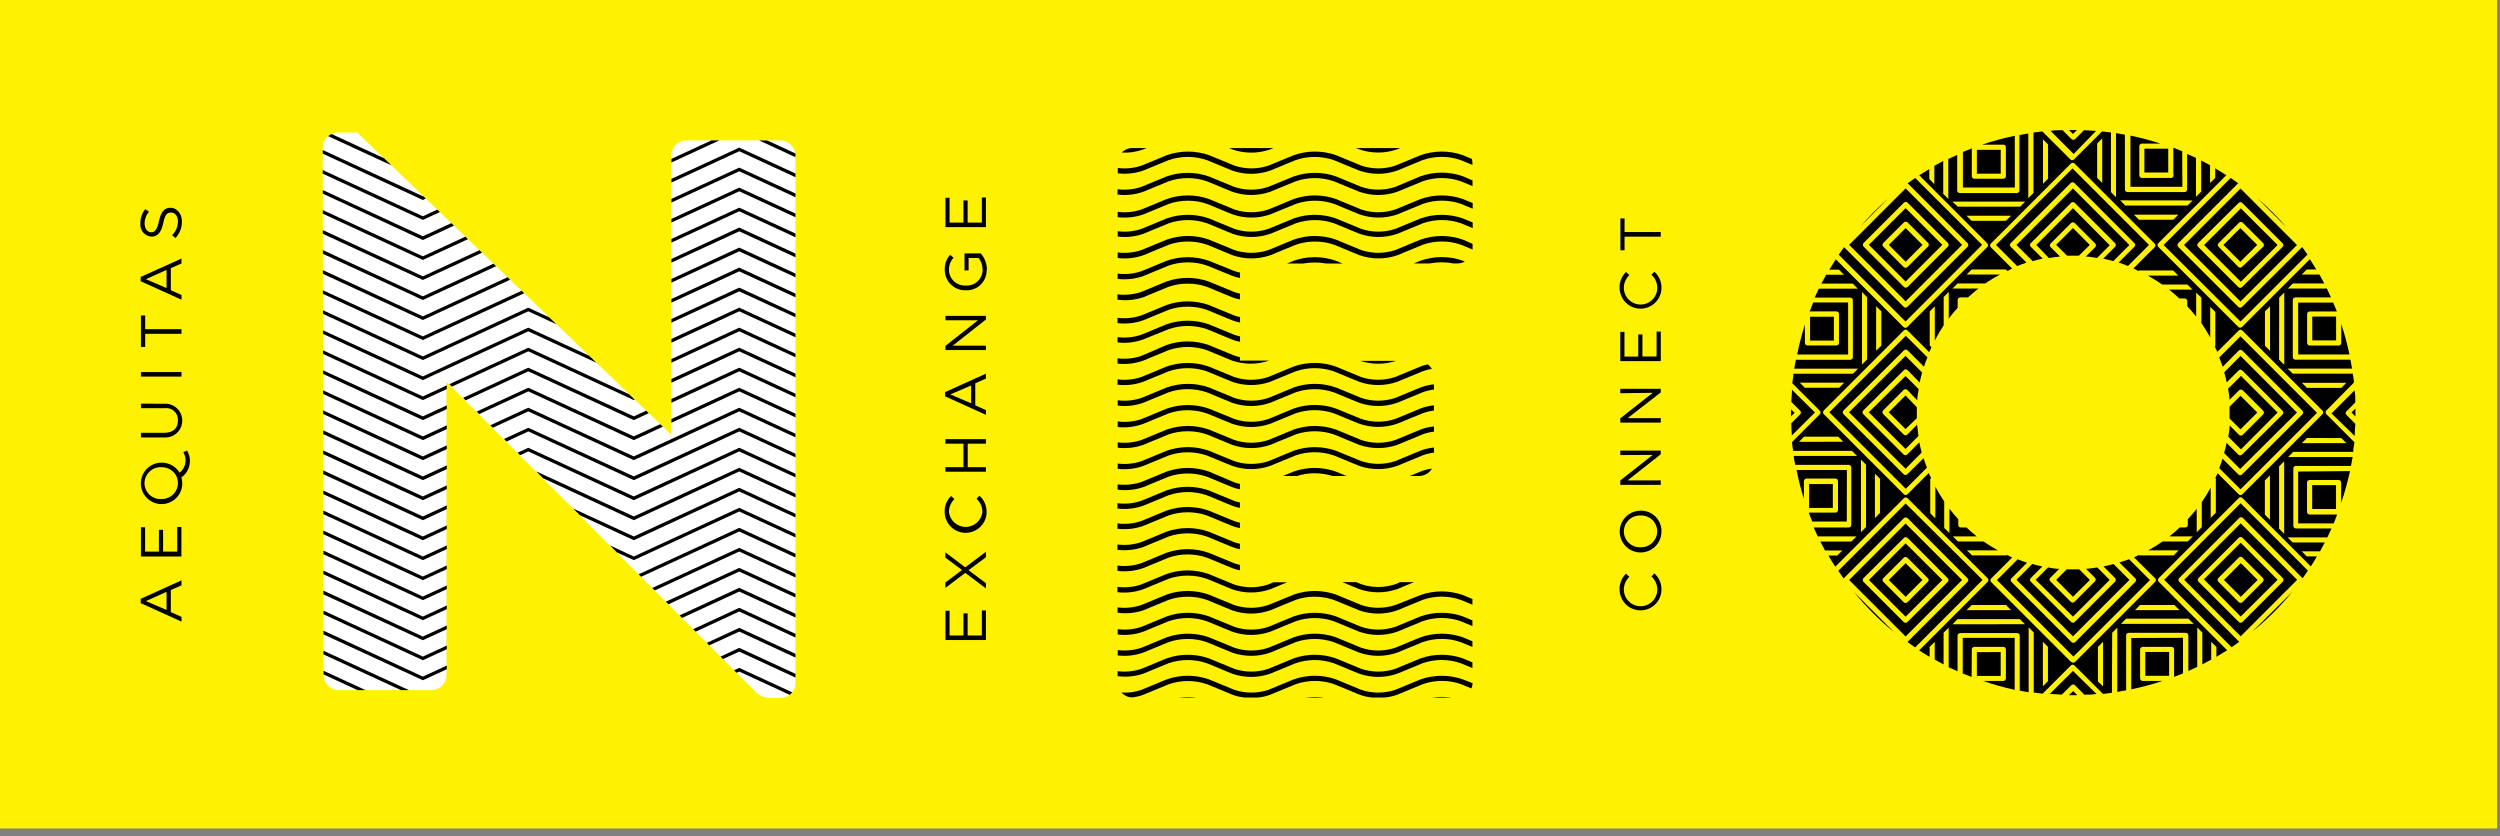 <?xml version="1.0" encoding="UTF-8"?>
<svg width="281px" height="94px" viewBox="0 0 281 94" version="1.1" xmlns="http://www.w3.org/2000/svg" xmlns:xlink="http://www.w3.org/1999/xlink">
    <rect x="0" y="0" width="281" height="94" fill="#808080" stroke="none"/>
    <!-- Generator: Sketch 42 (36781) - http://www.bohemiancoding.com/sketch -->
    <title>NEO Horz</title>
    <desc>Created with Sketch.</desc>
    <defs></defs>
    <g id="Symbols" stroke="none" stroke-width="1" fill="none" fill-rule="evenodd">
        <g id="Typography" transform="translate(-289, -60)">
            <g id="NEO-Horz" transform="translate(289, 60)">
                <g id="Asset-2">
                    <g id="Layer_2">
                        <g id="Layer_3">
                            <rect id="Rectangle-path" fill="#FFF200" x="0" y="0" width="280.68" height="93.12"></rect>
                            <path d="M128.51,45.27 L131.34,44.1 C132.736,43.619 134.254,43.619 135.65,44.1 L138.48,45.27 C139.872,45.759 141.388,45.759 142.78,45.27 L145.62,44.1 C147.013,43.621 148.527,43.621 149.92,44.1 L152.76,45.27 C154.152,45.757 155.668,45.757 157.06,45.27 L159.89,44.1 C160.304,43.94 160.738,43.836 161.18,43.79 L161.18,43.2 C160.663,43.247 160.155,43.365 159.67,43.55 L156.84,44.72 C155.592,45.143 154.238,45.143 152.99,44.72 L150.16,43.55 C148.623,43.01 146.947,43.01 145.41,43.55 L142.58,44.72 C141.332,45.143 139.978,45.143 138.73,44.72 L135.89,43.55 C134.352,43.012 132.678,43.012 131.14,43.55 L128.31,44.72 C127.449,45.015 126.532,45.107 125.63,44.99 L125.63,45.59 C126.602,45.706 127.587,45.597 128.51,45.27 Z" id="Shape" fill="#000000"></path>
                            <path d="M128.51,36 L131.34,34.83 C132.736,34.347 134.254,34.347 135.65,34.83 L138.49,36 C138.777,36.113 139.076,36.197 139.38,36.25 L139.38,35.64 C139.151,35.597 138.927,35.534 138.71,35.45 L135.87,34.28 C134.333,33.741 132.657,33.741 131.12,34.28 L128.29,35.45 C127.429,35.744 126.512,35.837 125.61,35.72 L125.61,36.32 C126.588,36.438 127.581,36.329 128.51,36 L128.51,36 Z" id="Shape" fill="#000000"></path>
                            <path d="M128.51,33.41 L131.34,32.24 C132.737,31.76 134.253,31.76 135.65,32.24 L138.48,33.41 C138.767,33.523 139.066,33.607 139.37,33.66 L139.37,33 C139.141,32.957 138.917,32.894 138.7,32.81 L135.86,31.64 C134.323,31.1 132.647,31.1 131.11,31.64 L128.28,32.81 C127.419,33.104 126.502,33.196 125.6,33.08 L125.6,33.68 C126.578,33.818 127.574,33.726 128.51,33.41 L128.51,33.41 Z" id="Shape" fill="#000000"></path>
                            <path d="M145.4,29.31 L144.66,29.62 L146.49,29.62 C147.346,29.464 148.224,29.464 149.08,29.62 L150.91,29.62 L150.16,29.31 C148.62,28.767 146.94,28.767 145.4,29.31 L145.4,29.31 Z" id="Shape" fill="#000000"></path>
                            <path d="M135.88,29.31 C134.343,28.77 132.667,28.77 131.13,29.31 L128.3,30.48 C127.439,30.775 126.522,30.867 125.62,30.75 L125.62,31.35 C126.602,31.468 127.599,31.355 128.53,31.02 L131.36,29.85 C132.756,29.367 134.274,29.367 135.67,29.85 L138.49,31 C138.777,31.113 139.076,31.197 139.38,31.25 L139.38,30.64 C139.151,30.597 138.927,30.534 138.71,30.45 L135.88,29.31 Z" id="Shape" fill="#000000"></path>
                            <path d="M128.51,40.53 L131.34,39.36 C132.736,38.878 134.254,38.878 135.65,39.36 L138.48,40.53 C139.838,40.992 141.312,40.992 142.67,40.53 L139.37,40.53 L139.37,40.14 C139.141,40.097 138.917,40.034 138.7,39.95 L135.86,38.78 C134.323,38.24 132.647,38.24 131.11,38.78 L128.29,40 C127.429,40.295 126.512,40.388 125.61,40.27 L125.61,40.87 C126.59,40.983 127.583,40.866 128.51,40.53 Z" id="Shape" fill="#000000"></path>
                            <path d="M128.51,38.15 L131.35,37 C132.746,36.518 134.264,36.518 135.66,37 L138.49,38.17 C138.777,38.283 139.076,38.367 139.38,38.42 L139.38,37.81 C139.151,37.767 138.927,37.704 138.71,37.62 L135.87,36.45 C134.332,35.912 132.658,35.912 131.12,36.45 L128.29,37.62 C127.429,37.915 126.512,38.007 125.61,37.89 L125.61,38.49 C126.59,38.602 127.583,38.486 128.51,38.15 L128.51,38.15 Z" id="Shape" fill="#000000"></path>
                            <path d="M128.51,42.91 L131.34,41.74 C132.736,41.259 134.254,41.259 135.65,41.74 L138.48,42.91 C139.871,43.4 141.389,43.4 142.78,42.91 L145.62,41.74 C147.013,41.259 148.527,41.259 149.92,41.74 L152.76,42.91 C154.151,43.401 155.669,43.401 157.06,42.91 L159.89,41.74 C160.228,41.607 160.58,41.513 160.94,41.46 C160.824,41.263 160.671,41.09 160.49,40.95 C160.203,41.008 159.922,41.092 159.65,41.2 L156.82,42.37 C155.572,42.793 154.218,42.793 152.97,42.37 L150.14,41.2 C148.603,40.656 146.927,40.656 145.39,41.2 L142.56,42.37 C141.312,42.793 139.958,42.793 138.71,42.37 L135.87,41.2 C134.333,40.661 132.657,40.661 131.12,41.2 L128.29,42.37 C127.43,42.666 126.512,42.759 125.61,42.64 L125.61,43.24 C126.589,43.356 127.582,43.243 128.51,42.91 L128.51,42.91 Z" id="Shape" fill="#000000"></path>
                            <path d="M156.93,40.56 L152.87,40.56 C154.189,40.989 155.611,40.989 156.93,40.56 L156.93,40.56 Z" id="Shape" fill="#000000"></path>
                            <path d="M164.42,76.36 C162.883,75.821 161.207,75.821 159.67,76.36 L156.84,77.53 C155.592,77.953 154.238,77.953 152.99,77.53 L150.16,76.36 C148.623,75.819 146.947,75.819 145.41,76.36 L142.58,77.53 C141.332,77.953 139.978,77.953 138.73,77.53 L135.89,76.36 C134.353,75.819 132.677,75.819 131.14,76.36 L128.31,77.53 C127.589,77.786 126.823,77.892 126.06,77.84 C126.361,78.177 126.788,78.376 127.24,78.39 C127.685,78.345 128.122,78.241 128.54,78.08 L131.37,76.91 C132.766,76.429 134.284,76.429 135.68,76.91 L138.51,78.08 C138.956,78.251 139.424,78.359 139.9,78.4 L141.41,78.4 C141.89,78.356 142.361,78.245 142.81,78.07 L145.65,76.9 C147.043,76.417 148.557,76.417 149.95,76.9 L152.79,78.07 C153.252,78.248 153.737,78.359 154.23,78.4 L155.63,78.4 C156.13,78.36 156.622,78.249 157.09,78.07 L159.92,76.9 C161.312,76.411 162.828,76.411 164.22,76.9 L165.39,77.38 C165.469,77.193 165.513,76.993 165.52,76.79 L164.42,76.36 Z" id="Shape" fill="#000000"></path>
                            <path d="M146.71,78.41 L148.84,78.41 C148.133,78.315 147.417,78.315 146.71,78.41 Z" id="Shape" fill="#000000"></path>
                            <path d="M160.94,78.41 L163.16,78.41 C162.424,78.307 161.676,78.307 160.94,78.41 Z" id="Shape" fill="#000000"></path>
                            <path d="M128.51,47.64 L131.34,46.47 C132.736,45.988 134.254,45.988 135.65,46.47 L138.48,47.63 C139.872,48.117 141.388,48.117 142.78,47.63 L145.62,46.46 C147.013,45.982 148.527,45.982 149.92,46.46 L152.76,47.62 C154.152,48.107 155.668,48.107 157.06,47.62 L159.89,46.46 C160.304,46.3 160.738,46.196 161.18,46.15 L161.18,45.56 C160.663,45.607 160.155,45.725 159.67,45.91 L156.84,47.08 C155.592,47.503 154.238,47.503 152.99,47.08 L150.16,45.92 C148.623,45.38 146.947,45.38 145.41,45.92 L142.58,47.09 C141.332,47.513 139.978,47.513 138.73,47.09 L135.89,45.93 C134.353,45.391 132.677,45.391 131.14,45.93 L128.31,47.1 C127.449,47.394 126.532,47.487 125.63,47.37 L125.63,48 C126.605,48.103 127.59,47.98 128.51,47.64 L128.51,47.64 Z" id="Shape" fill="#000000"></path>
                            <path d="M157.06,66.21 L158.94,65.43 L157.39,65.43 L156.84,65.66 C155.592,66.083 154.238,66.083 152.99,65.66 L152.43,65.43 L150.87,65.43 L152.76,66.21 C154.152,66.698 155.668,66.698 157.06,66.21 L157.06,66.21 Z" id="Shape" fill="#000000"></path>
                            <path d="M132.49,78.41 L134.49,78.41 C133.826,78.326 133.154,78.326 132.49,78.41 Z" id="Shape" fill="#000000"></path>
                            <path d="M128.51,19.17 L131.35,18 C132.746,17.518 134.264,17.518 135.66,18 L138.49,19.17 C139.881,19.66 141.399,19.66 142.79,19.17 L145.62,18 C147.013,17.519 148.527,17.519 149.92,18 L152.76,19.17 C154.152,19.658 155.668,19.658 157.06,19.17 L159.89,18 C161.281,17.51 162.799,17.51 164.19,18 L165.5,18.54 L165.5,18.33 C165.499,18.171 165.476,18.012 165.43,17.86 L164.43,17.44 C162.893,16.9 161.217,16.9 159.68,17.44 L156.85,18.61 C155.602,19.033 154.248,19.033 153,18.61 L150.17,17.44 C148.633,16.901 146.957,16.901 145.42,17.44 L142.59,18.61 C141.342,19.033 139.988,19.033 138.74,18.61 L135.9,17.44 C134.362,16.903 132.688,16.903 131.15,17.44 L128.32,18.61 C127.459,18.904 126.542,18.997 125.64,18.88 L125.64,19.48 C126.608,19.597 127.59,19.491 128.51,19.17 L128.51,19.17 Z" id="Shape" fill="#000000"></path>
                            <path d="M145.4,53 L144.2,53.5 L145.77,53.5 C147.072,53.093 148.468,53.093 149.77,53.5 L151.35,53.5 L150.14,53 C148.606,52.46 146.934,52.46 145.4,53 Z" id="Shape" fill="#000000"></path>
                            <path d="M159.67,53 L158.45,53.5 L159.51,53.5 C160.102,53.495 160.649,53.18 160.95,52.67 C160.511,52.727 160.082,52.838 159.67,53 L159.67,53 Z" id="Shape" fill="#000000"></path>
                            <path d="M164.42,26.93 C162.883,26.391 161.207,26.391 159.67,26.93 L156.84,28.1 C155.592,28.523 154.238,28.523 152.99,28.1 L150.16,26.93 C148.623,26.39 146.947,26.39 145.41,26.93 L142.58,28.1 C141.332,28.523 139.978,28.523 138.73,28.1 L135.89,26.93 C134.353,26.39 132.677,26.39 131.14,26.93 L128.31,28.1 C127.449,28.394 126.532,28.486 125.63,28.37 L125.63,29 C126.612,29.121 127.608,29.012 128.54,28.68 L131.37,27.51 C132.766,27.027 134.284,27.027 135.68,27.51 L138.51,28.68 C139.902,29.169 141.418,29.169 142.81,28.68 L145.65,27.51 C147.043,27.029 148.557,27.029 149.95,27.51 L152.79,28.68 C154.181,29.17 155.699,29.17 157.09,28.68 L159.92,27.51 C161.311,27.02 162.829,27.02 164.22,27.51 L165.52,28.05 C165.52,28.05 165.52,28.05 165.52,27.98 L165.52,27.41 L164.42,26.93 Z" id="Shape" fill="#000000"></path>
                            <path d="M128.51,56.84 L131.34,55.67 C132.736,55.188 134.254,55.188 135.65,55.67 L138.48,56.84 C138.767,56.953 139.066,57.037 139.37,57.09 L139.37,56.48 C139.141,56.437 138.917,56.374 138.7,56.29 L135.86,55.12 C134.322,54.582 132.648,54.582 131.11,55.12 L128.28,56.29 C127.419,56.584 126.502,56.677 125.6,56.56 L125.6,57.16 C126.582,57.281 127.578,57.172 128.51,56.84 L128.51,56.84 Z" id="Shape" fill="#000000"></path>
                            <path d="M128.51,71 L131.34,69.83 C132.736,69.349 134.254,69.349 135.65,69.83 L138.49,71 C139.882,71.489 141.398,71.489 142.79,71 L145.63,69.83 C147.023,69.349 148.537,69.349 149.93,69.83 L152.76,71 C154.152,71.489 155.668,71.489 157.06,71 L159.89,69.83 C161.281,69.339 162.799,69.339 164.19,69.83 L165.5,70.37 L165.5,69.73 L164.42,69.28 C162.883,68.74 161.207,68.74 159.67,69.28 L156.84,70.45 C155.592,70.873 154.238,70.873 152.99,70.45 L150.16,69.28 C148.622,68.742 146.948,68.742 145.41,69.28 L142.58,70.45 C141.332,70.873 139.978,70.873 138.73,70.45 L135.89,69.28 C134.353,68.74 132.677,68.74 131.14,69.28 L128.31,70.45 C127.449,70.744 126.532,70.836 125.63,70.72 L125.63,71.32 C126.602,71.436 127.587,71.327 128.51,71 Z" id="Shape" fill="#000000"></path>
                            <path d="M164.42,19.81 C162.883,19.269 161.207,19.269 159.67,19.81 L156.84,21 C155.595,21.421 154.245,21.421 153,21 L150.17,19.83 C148.633,19.29 146.957,19.29 145.42,19.83 L142.56,21 C141.312,21.423 139.958,21.423 138.71,21 L135.87,19.83 C134.332,19.292 132.658,19.292 131.12,19.83 L128.29,21 C127.429,21.295 126.512,21.387 125.61,21.27 L125.61,21.87 C126.592,21.992 127.588,21.882 128.52,21.55 L131.35,20.38 C132.746,19.899 134.264,19.899 135.66,20.38 L138.49,21.55 C139.882,22.039 141.398,22.039 142.79,21.55 L145.63,20.38 C147.023,19.897 148.537,19.897 149.93,20.38 L152.77,21.55 C154.161,22.04 155.679,22.04 157.07,21.55 L159.9,20.38 C161.292,19.891 162.808,19.891 164.2,20.38 L165.51,20.92 L165.51,20.28 L164.42,19.81 Z" id="Shape" fill="#000000"></path>
                            <path d="M128.51,50 L131.34,48.83 C132.737,48.351 134.253,48.351 135.65,48.83 L138.49,50 C139.882,50.488 141.398,50.488 142.79,50 L145.63,48.83 C147.024,48.355 148.536,48.355 149.93,48.83 L152.76,50 C154.152,50.485 155.668,50.485 157.06,50 L159.89,48.83 C160.304,48.67 160.738,48.566 161.18,48.52 L161.18,47.93 C160.663,47.977 160.155,48.095 159.67,48.28 L156.84,49.45 C155.592,49.873 154.238,49.873 152.99,49.45 L150.16,48.28 C148.622,47.744 146.948,47.744 145.41,48.28 L142.58,49.45 C141.33,49.866 139.98,49.866 138.73,49.45 L135.89,48.28 C134.352,47.743 132.678,47.743 131.14,48.28 L128.31,49.45 C127.449,49.742 126.532,49.834 125.63,49.72 L125.63,50.32 C126.602,50.437 127.587,50.327 128.51,50 Z" id="Shape" fill="#000000"></path>
                            <path d="M128.51,73.35 L131.34,72.18 C132.736,71.697 134.254,71.697 135.65,72.18 L138.48,73.35 C139.872,73.839 141.388,73.839 142.78,73.35 L145.62,72.18 C147.013,71.699 148.527,71.699 149.92,72.18 L152.76,73.35 C154.152,73.839 155.668,73.839 157.06,73.35 L159.89,72.18 C161.281,71.689 162.799,71.689 164.19,72.18 L165.5,72.72 L165.5,72.08 L164.42,71.63 C162.883,71.09 161.207,71.09 159.67,71.63 L156.84,72.8 C155.592,73.223 154.238,73.223 152.99,72.8 L150.16,71.63 C148.623,71.088 146.947,71.088 145.41,71.63 L142.58,72.8 C141.332,73.223 139.978,73.223 138.73,72.8 L135.89,71.63 C134.353,71.09 132.677,71.09 131.14,71.63 L128.31,72.8 C127.449,73.092 126.532,73.184 125.63,73.07 L125.63,73.67 C126.602,73.786 127.587,73.677 128.51,73.35 L128.51,73.35 Z" id="Shape" fill="#000000"></path>
                            <path d="M138.49,16.79 C139.882,17.279 141.398,17.279 142.79,16.79 L143.15,16.64 L138.15,16.64 L138.49,16.79 Z" id="Shape" fill="#000000"></path>
                            <path d="M126.08,17.15 C126.909,17.198 127.74,17.076 128.52,16.79 L128.89,16.64 L127.29,16.64 C126.834,16.636 126.396,16.821 126.08,17.15 L126.08,17.15 Z" id="Shape" fill="#000000"></path>
                            <path d="M128.51,75.72 L131.34,74.55 C132.736,74.068 134.254,74.068 135.65,74.55 L138.48,75.72 C139.872,76.208 141.388,76.208 142.78,75.72 L145.62,74.55 C147.013,74.069 148.527,74.069 149.92,74.55 L152.76,75.72 C154.152,76.207 155.668,76.207 157.06,75.72 L159.89,74.55 C161.282,74.061 162.798,74.061 164.19,74.55 L165.5,75.09 L165.5,74.45 L164.42,74 C162.883,73.46 161.207,73.46 159.67,74 L156.84,75.17 C155.592,75.593 154.238,75.593 152.99,75.17 L150.15,74 C148.613,73.46 146.937,73.46 145.4,74 L142.57,75.17 C141.322,75.593 139.968,75.593 138.72,75.17 L135.88,74 C134.343,73.461 132.667,73.461 131.13,74 L128.3,75.17 C127.439,75.464 126.522,75.557 125.62,75.44 L125.62,76 C126.592,76.131 127.581,76.035 128.51,75.72 Z" id="Shape" fill="#000000"></path>
                            <path d="M152.76,16.78 C154.151,17.27 155.669,17.27 157.06,16.78 L157.4,16.64 L152.4,16.64 L152.76,16.78 Z" id="Shape" fill="#000000"></path>
                            <path d="M164.42,24.55 C162.883,24.011 161.207,24.011 159.67,24.55 L156.84,25.72 C155.592,26.143 154.238,26.143 152.99,25.72 L150.16,24.55 C148.623,24.008 146.947,24.008 145.41,24.55 L142.58,25.72 C141.332,26.143 139.978,26.143 138.73,25.72 L135.89,24.55 C134.353,24.01 132.677,24.01 131.14,24.55 L128.31,25.72 C127.449,26.015 126.532,26.107 125.63,25.99 L125.63,26.59 C126.612,26.711 127.608,26.602 128.54,26.27 L131.37,25.1 C132.766,24.615 134.284,24.615 135.68,25.1 L138.51,26.27 C139.902,26.759 141.418,26.759 142.81,26.27 L145.65,25.1 C147.043,24.618 148.557,24.618 149.95,25.1 L152.79,26.27 C154.181,26.76 155.699,26.76 157.09,26.27 L159.92,25.1 C161.312,24.611 162.828,24.611 164.22,25.1 L165.53,25.64 L165.53,25 L164.42,24.55 Z" id="Shape" fill="#000000"></path>
                            <path d="M164.42,22.37 C162.883,21.831 161.207,21.831 159.67,22.37 L156.84,23.54 C155.592,23.963 154.238,23.963 152.99,23.54 L150.16,22.37 C148.623,21.828 146.947,21.828 145.41,22.37 L142.58,23.54 C141.332,23.963 139.978,23.963 138.73,23.54 L135.89,22.37 C134.353,21.83 132.677,21.83 131.14,22.37 L128.31,23.54 C127.449,23.835 126.532,23.928 125.63,23.81 L125.63,24.41 C126.612,24.531 127.608,24.421 128.54,24.09 L131.37,22.92 C132.766,22.438 134.284,22.438 135.68,22.92 L138.51,24.09 C139.902,24.579 141.418,24.579 142.81,24.09 L145.65,22.92 C147.043,22.438 148.557,22.438 149.95,22.92 L152.79,24.09 C154.182,24.579 155.698,24.579 157.09,24.09 L159.92,22.92 C161.312,22.431 162.828,22.431 164.22,22.92 L165.53,23.46 L165.53,22.82 L164.42,22.37 Z" id="Shape" fill="#000000"></path>
                            <path d="M128.51,61.48 L131.34,60.31 C132.736,59.828 134.254,59.828 135.65,60.31 L138.48,61.48 C138.767,61.593 139.066,61.677 139.37,61.73 L139.37,61.12 C139.141,61.077 138.917,61.014 138.7,60.93 L135.86,59.76 C134.323,59.219 132.647,59.219 131.11,59.76 L128.28,60.93 C127.419,61.225 126.502,61.317 125.6,61.2 L125.6,61.8 C126.582,61.921 127.578,61.811 128.51,61.48 Z" id="Shape" fill="#000000"></path>
                            <path d="M128.51,54.75 L131.34,53.58 C132.736,53.099 134.254,53.099 135.65,53.58 L138.48,54.75 C138.768,54.863 139.066,54.947 139.37,55 L139.37,54.39 C139.141,54.347 138.917,54.284 138.7,54.2 L135.88,53 C134.342,52.463 132.668,52.463 131.13,53 L128.3,54.17 C127.439,54.462 126.522,54.554 125.62,54.44 L125.62,55.04 C126.593,55.166 127.582,55.067 128.51,54.75 Z" id="Shape" fill="#000000"></path>
                            <path d="M128.51,59.11 L131.34,57.94 C132.736,57.458 134.254,57.458 135.65,57.94 L138.48,59.11 C138.767,59.223 139.066,59.307 139.37,59.36 L139.37,58.75 C139.141,58.707 138.917,58.644 138.7,58.56 L135.86,57.39 C134.323,56.849 132.647,56.849 131.11,57.39 L128.28,58.56 C127.419,58.855 126.502,58.948 125.6,58.83 L125.6,59.43 C126.582,59.551 127.578,59.442 128.51,59.11 L128.51,59.11 Z" id="Shape" fill="#000000"></path>
                            <path d="M128.51,52.37 L131.34,51.2 C132.736,50.718 134.254,50.718 135.65,51.2 L138.48,52.36 C139.871,52.851 141.389,52.851 142.78,52.36 L145.62,51.19 C147.013,50.711 148.527,50.711 149.92,51.19 L152.76,52.36 C154.152,52.849 155.668,52.849 157.06,52.36 L159.89,51.19 C160.304,51.03 160.738,50.926 161.18,50.88 L161.18,50.3 C160.663,50.348 160.155,50.465 159.67,50.65 L156.84,51.82 C155.592,52.243 154.238,52.243 152.99,51.82 L150.16,50.66 C148.622,50.122 146.948,50.122 145.41,50.66 L142.58,51.83 C141.331,52.248 139.979,52.248 138.73,51.83 L135.89,50.66 C134.353,50.121 132.677,50.121 131.14,50.66 L128.31,51.83 C127.449,52.124 126.532,52.216 125.63,52.1 L125.63,52.7 C126.603,52.814 127.588,52.701 128.51,52.37 Z" id="Shape" fill="#000000"></path>
                            <path d="M159.67,29.3 L158.91,29.61 L160.71,29.61 C161.592,29.439 162.498,29.439 163.38,29.61 L163.83,29.61 C164.118,29.609 164.401,29.534 164.65,29.39 L164.42,29.3 C162.883,28.761 161.207,28.761 159.67,29.3 L159.67,29.3 Z" id="Shape" fill="#000000"></path>
                            <path d="M128.51,68.6 L131.34,67.43 C132.736,66.949 134.254,66.949 135.65,67.43 L138.48,68.6 C139.871,69.09 141.389,69.09 142.78,68.6 L145.62,67.43 C147.013,66.948 148.527,66.948 149.92,67.43 L152.76,68.6 C154.151,69.091 155.669,69.091 157.06,68.6 L159.89,67.43 C161.281,66.94 162.799,66.94 164.19,67.43 L165.5,67.97 L165.5,67.33 L164.42,66.88 C162.883,66.338 161.207,66.338 159.67,66.88 L156.84,68 C155.595,68.421 154.245,68.421 153,68 L150.17,66.83 C148.633,66.29 146.957,66.29 145.42,66.83 L142.56,68 C141.312,68.423 139.958,68.423 138.71,68 L135.87,66.83 C134.333,66.291 132.657,66.291 131.12,66.83 L128.29,68 C127.429,68.294 126.512,68.387 125.61,68.27 L125.61,68.87 C126.585,69.004 127.577,68.912 128.51,68.6 L128.51,68.6 Z" id="Shape" fill="#000000"></path>
                            <path d="M128.51,63.85 L131.34,62.68 C132.736,62.198 134.254,62.198 135.65,62.68 L138.48,63.85 C138.767,63.963 139.066,64.047 139.37,64.1 L139.37,63.49 C139.141,63.447 138.917,63.384 138.7,63.3 L135.86,62.13 C134.323,61.589 132.647,61.589 131.11,62.13 L128.28,63.3 C127.419,63.595 126.502,63.687 125.6,63.57 L125.6,64.17 C126.582,64.291 127.578,64.181 128.51,63.85 L128.51,63.85 Z" id="Shape" fill="#000000"></path>
                            <path d="M128.51,66.23 L131.34,65.06 C132.736,64.578 134.254,64.578 135.65,65.06 L138.48,66.23 C139.871,66.72 141.389,66.72 142.78,66.23 L144.67,65.45 L143.12,65.45 L142.55,65.69 C141.302,66.113 139.948,66.113 138.7,65.69 L135.86,64.52 C134.323,63.98 132.647,63.98 131.11,64.52 L128.28,65.69 C127.419,65.985 126.502,66.077 125.6,65.96 L125.6,66.56 C126.582,66.679 127.579,66.566 128.51,66.23 L128.51,66.23 Z" id="Shape" fill="#000000"></path>
                            <path d="M235.6,14.71 C235.15,14.71 234.7,14.64 234.24,14.63 L233.24,15.63 C233.127,15.743 232.943,15.743 232.83,15.63 L231.83,14.63 C231.38,14.63 230.92,14.63 230.48,14.71 L233.08,17.31 L235.6,14.71 Z" id="Shape" fill="#000000"></path>
                            <path d="M256,27.54 L251.87,23.42 L247.74,27.54 L251.87,31.67 L256,27.54 Z M249.37,27.74 C249.257,27.627 249.257,27.443 249.37,27.33 L251.67,25.03 C251.783,24.917 251.967,24.917 252.08,25.03 L254.38,27.33 C254.493,27.443 254.493,27.627 254.38,27.74 L252,30 C251.887,30.113 251.703,30.113 251.59,30 L249.37,27.74 Z" id="Shape" fill="#000000"></path>
                            <path d="M264.75,46.82 L264.75,46.46 L264.75,45.92 L264.31,46.36 L264.75,46.82 Z" id="Shape" fill="#000000"></path>
                            <path d="M214.19,56.59 L206.62,64.16 C206.81,64.45 207.02,64.73 207.22,65.02 L207.22,65.02 L214,58.24 C214.113,58.127 214.297,58.127 214.41,58.24 L221.15,65 C221.204,65.053 221.234,65.125 221.234,65.2 C221.234,65.275 221.204,65.347 221.15,65.4 L214.4,72.16 L214.4,72.16 C214.68,72.37 214.97,72.57 215.26,72.77 L222.84,65.18 L214.19,56.59 Z" id="Shape" fill="#000000"></path>
                            <rect id="Rectangle-path" fill="#000000" transform="translate(251.812, 27.527) rotate(-44.99) translate(-251.812, -27.527) " x="250.472" y="26.188" width="2.68" height="2.68"></rect>
                            <path d="M222.79,27.52 L215.26,20 L214.42,20.6 L221.15,27.33 C221.263,27.443 221.263,27.627 221.15,27.74 L214.39,34.49 C214.277,34.603 214.093,34.603 213.98,34.49 L207.27,27.78 C207.07,28.06 206.87,28.34 206.67,28.63 L214.18,36.14 L222.79,27.52 Z" id="Shape" fill="#000000"></path>
                            <rect id="Rectangle-path" fill="#000000" x="203.34" y="54.41" width="2.67" height="2.68"></rect>
                            <path d="M207.59,52.83 L201.93,52.83 C202.149,53.927 202.426,55.012 202.76,56.08 L202.76,54.08 C202.76,53.92 202.89,53.79 203.05,53.79 L206.3,53.79 C206.378,53.787 206.453,53.817 206.508,53.872 C206.563,53.927 206.593,54.002 206.59,54.08 L206.59,57.33 C206.59,57.49 206.46,57.62 206.3,57.62 L203.3,57.62 C203.427,57.96 203.557,58.293 203.69,58.62 L207.58,58.62 L207.59,52.83 Z" id="Shape" fill="#000000"></path>
                            <path d="M201.42,43.81 C201.42,44.26 201.35,44.71 201.34,45.17 L202.34,46.17 C202.447,46.282 202.447,46.458 202.34,46.57 L201.34,47.57 C201.34,48.03 201.363,48.487 201.41,48.94 L204,46.36 L201.42,43.81 Z" id="Shape" fill="#000000"></path>
                            <path d="M253.73,22.28 L257.03,25.58 C256.012,24.401 254.909,23.298 253.73,22.28 L253.73,22.28 Z" id="Shape" fill="#000000"></path>
                            <path d="M245.5,65.17 L251.85,71.52 L258.2,65.17 L251.85,58.82 L245.5,65.17 Z M256.58,64.97 C256.693,65.083 256.693,65.267 256.58,65.38 L252.05,69.91 C251.937,70.023 251.753,70.023 251.64,69.91 L247.11,65.38 C246.997,65.267 246.997,65.083 247.11,64.97 L251.64,60.44 C251.753,60.327 251.937,60.327 252.05,60.44 L256.58,64.97 Z" id="Shape" fill="#000000"></path>
                            <path d="M251.85,69.3 L256,65.17 L251.85,61 L247.72,65.12 L251.85,69.3 Z M251.64,62.67 C251.693,62.613 251.767,62.581 251.845,62.581 C251.923,62.581 251.997,62.613 252.05,62.67 L254.35,64.97 C254.463,65.083 254.463,65.267 254.35,65.38 L252.05,67.68 C251.937,67.793 251.753,67.793 251.64,67.68 L249.34,65.38 C249.227,65.267 249.227,65.083 249.34,64.97 L251.64,62.67 Z" id="Shape" fill="#000000"></path>
                            <path d="M243.25,65.17 L250.83,72.75 L251.69,72.14 L251.69,72.14 L244.94,65.38 C244.883,65.327 244.851,65.253 244.851,65.175 C244.851,65.097 244.883,65.023 244.94,64.97 L251.69,58.22 C251.803,58.107 251.987,58.107 252.1,58.22 L258.81,65 L258.81,65 C259.01,64.72 259.22,64.43 259.41,64.14 L251.84,56.56 L243.25,65.17 Z" id="Shape" fill="#000000"></path>
                            <polygon id="Shape" fill="#000000" points="232.55 78.14 233.49 78.14 233.02 77.67"></polygon>
                            <path d="M221.63,73 C221.63,72.923 221.661,72.849 221.715,72.795 C221.769,72.741 221.843,72.71 221.92,72.71 L225.17,72.71 C225.248,72.707 225.323,72.737 225.378,72.792 C225.433,72.847 225.463,72.922 225.46,73 L225.46,76.25 C225.46,76.327 225.429,76.401 225.375,76.455 C225.321,76.509 225.247,76.54 225.17,76.54 L222.9,76.54 C224.063,76.942 225.248,77.276 226.45,77.54 L226.45,71.7 L220.61,71.7 L220.61,75.7 L221.61,76.09 L221.63,73 Z" id="Shape" fill="#000000"></path>
                            <path d="M251.83,33.89 L258.18,27.54 L251.83,21.19 L245.48,27.54 L251.83,33.89 Z M251.62,22.81 C251.733,22.697 251.917,22.697 252.03,22.81 L256.56,27.34 C256.673,27.453 256.673,27.637 256.56,27.75 L252,32.27 C251.887,32.383 251.703,32.383 251.59,32.27 L247.06,27.74 C246.947,27.627 246.947,27.443 247.06,27.33 L251.62,22.81 Z" id="Shape" fill="#000000"></path>
                            <path d="M251.83,36.14 L259.36,28.61 C259.17,28.32 258.97,28.05 258.76,27.77 L252,34.5 C251.887,34.613 251.703,34.613 251.59,34.5 L244.83,27.75 C244.717,27.637 244.717,27.453 244.83,27.34 L251.57,20.6 C251.29,20.4 251.01,20.19 250.73,20 L243.19,27.54 L251.83,36.14 Z" id="Shape" fill="#000000"></path>
                            <path d="M264.66,49 C264.66,48.55 264.72,48.09 264.74,47.64 L263.74,46.64 C263.683,46.587 263.651,46.513 263.651,46.435 C263.651,46.357 263.683,46.283 263.74,46.23 L264.74,45.23 C264.74,44.78 264.74,44.32 264.65,43.88 L262.06,46.47 L264.66,49 Z" id="Shape" fill="#000000"></path>
                            <path d="M257.68,66.5 L253.15,71 C254.808,69.657 256.326,68.15 257.68,66.5 L257.68,66.5 Z" id="Shape" fill="#000000"></path>
                            <rect id="Rectangle-path" fill="#000000" transform="translate(251.863, 65.186) rotate(-44.98) translate(-251.863, -65.186) " x="250.523" y="63.846" width="2.68" height="2.68"></rect>
                            <rect id="Rectangle-path" fill="#000000" transform="translate(223.538, 74.636) rotate(-0.06) translate(-223.538, -74.636) " x="222.198" y="73.296" width="2.68" height="2.68"></rect>
                            <rect id="Rectangle-path" fill="#000000" x="259.9" y="35.58" width="2.68" height="2.68"></rect>
                            <path d="M245.28,17 L244.28,16.6 L244.28,19.6 C244.324,19.691 244.315,19.799 244.257,19.882 C244.199,19.965 244.101,20.01 244,20 L240.75,20 C240.59,20 240.46,19.87 240.46,19.71 L240.46,16.43 C240.46,16.27 240.59,16.14 240.75,16.14 L242.84,16.14 C241.731,15.778 240.602,15.477 239.46,15.24 L239.46,21 L245.3,21 L245.28,17 Z" id="Shape" fill="#000000"></path>
                            <rect id="Rectangle-path" fill="#000000" x="241.03" y="16.71" width="2.68" height="2.68"></rect>
                            <path d="M214.19,58.84 L207.84,65.19 L214.19,71.54 L220.54,65.19 L214.19,58.84 Z M214.39,69.92 C214.277,70.033 214.093,70.033 213.98,69.92 L209.45,65.39 C209.396,65.337 209.366,65.265 209.366,65.19 C209.366,65.115 209.396,65.043 209.45,64.99 L214,60.46 C214.113,60.347 214.297,60.347 214.41,60.46 L218.93,65 C218.984,65.053 219.014,65.125 219.014,65.2 C219.014,65.275 218.984,65.347 218.93,65.4 L214.39,69.92 Z" id="Shape" fill="#000000"></path>
                            <rect id="Rectangle-path" fill="#000000" x="222.2" y="16.84" width="2.68" height="2.68"></rect>
                            <path d="M258.32,39.84 L264.08,39.84 C263.835,38.673 263.524,37.522 263.15,36.39 L263.15,38.55 C263.15,38.71 263.02,38.84 262.86,38.84 L259.61,38.84 C259.533,38.84 259.459,38.809 259.405,38.755 C259.351,38.701 259.32,38.627 259.32,38.55 L259.32,35.3 C259.32,35.223 259.351,35.149 259.405,35.095 C259.459,35.041 259.533,35.01 259.61,35.01 L262.66,35.01 C262.53,34.67 262.4,34.33 262.26,34.01 L258.31,34.01 L258.32,39.84 Z" id="Shape" fill="#000000"></path>
                            <path d="M239.55,71.71 L239.55,77.48 C240.74,77.234 241.916,76.92 243.07,76.54 L240.84,76.54 C240.68,76.54 240.55,76.41 240.55,76.25 L240.55,73 C240.55,72.923 240.581,72.849 240.635,72.795 C240.689,72.741 240.763,72.71 240.84,72.71 L244.09,72.71 C244.166,72.71 244.239,72.741 244.292,72.796 C244.344,72.85 244.373,72.924 244.37,73 L244.37,76.08 L245.37,75.69 L245.37,71.69 L239.55,71.71 Z" id="Shape" fill="#000000"></path>
                            <rect id="Rectangle-path" fill="#000000" x="241.13" y="73.28" width="2.68" height="2.68"></rect>
                            <rect id="Rectangle-path" fill="#000000" x="259.89" y="54.53" width="2.68" height="2.68"></rect>
                            <path d="M258.31,53 L258.31,58.83 L262.31,58.83 C262.45,58.5 262.58,58.16 262.7,57.83 L259.6,57.83 C259.44,57.83 259.31,57.7 259.31,57.54 L259.31,54.24 C259.31,54.08 259.44,53.95 259.6,53.95 L262.85,53.95 C263.01,53.95 263.14,54.08 263.14,54.24 L263.14,56.54 C263.544,55.364 263.878,54.165 264.14,52.95 L258.31,53 Z" id="Shape" fill="#000000"></path>
                            <path d="M226.46,15.26 C225.214,15.519 223.985,15.852 222.78,16.26 L225.17,16.26 C225.248,16.257 225.323,16.287 225.378,16.342 C225.433,16.397 225.463,16.472 225.46,16.55 L225.46,19.8 C225.463,19.878 225.433,19.953 225.378,20.008 C225.323,20.063 225.248,20.093 225.17,20.09 L221.92,20.09 C221.842,20.093 221.767,20.063 221.712,20.008 C221.657,19.953 221.627,19.878 221.63,19.8 L221.63,16.68 L220.63,17.08 L220.63,21.08 L226.47,21.08 L226.46,15.26 Z" id="Shape" fill="#000000"></path>
                            <path d="M201.31,46 L201.31,46.5 L201.31,46.8 L201.71,46.4 L201.31,46 Z" id="Shape" fill="#000000"></path>
                            <path d="M212.91,71.07 L208.38,66.54 C209.732,68.201 211.249,69.718 212.91,71.07 L212.91,71.07 Z" id="Shape" fill="#000000"></path>
                            <path d="M210.06,65.19 L214.19,69.32 L218.32,65.19 L214.19,61.07 L210.06,65.19 Z M216.69,64.99 C216.744,65.043 216.774,65.115 216.774,65.19 C216.774,65.265 216.744,65.337 216.69,65.39 L214.39,67.69 C214.277,67.803 214.093,67.803 213.98,67.69 L211.68,65.39 C211.626,65.337 211.596,65.265 211.596,65.19 C211.596,65.115 211.626,65.043 211.68,64.99 L213.98,62.69 C214.093,62.577 214.277,62.577 214.39,62.69 L216.69,64.99 Z" id="Shape" fill="#000000"></path>
                            <path d="M220.54,27.52 L214.19,21.17 L207.84,27.52 L214.19,33.87 L220.54,27.52 Z M214,32.25 L209.47,27.72 C209.357,27.607 209.357,27.423 209.47,27.31 L214,22.78 C214.113,22.667 214.297,22.667 214.41,22.78 L218.94,27.31 C219.053,27.423 219.053,27.607 218.94,27.72 L214.41,32.25 C214.297,32.363 214.113,32.363 214,32.25 Z" id="Shape" fill="#000000"></path>
                            <rect id="Rectangle-path" fill="#000000" transform="translate(214.191, 65.191) rotate(-45) translate(-214.191, -65.191) " x="212.851" y="63.851" width="2.68" height="2.68"></rect>
                            <rect id="Rectangle-path" fill="#000000" transform="translate(214.196, 27.525) rotate(-45.03) translate(-214.196, -27.525) " x="212.856" y="26.185" width="2.68" height="2.68"></rect>
                            <path d="M209.13,25.42 L212.2,22.35 C211.108,23.302 210.082,24.328 209.13,25.42 L209.13,25.42 Z" id="Shape" fill="#000000"></path>
                            <rect id="Rectangle-path" fill="#000000" x="203.45" y="35.6" width="2.68" height="2.68"></rect>
                            <path d="M202,39.85 L207.73,39.85 L207.73,34 L203.8,34 C203.66,34.33 203.54,34.67 203.41,35 L206.41,35 C206.488,34.997 206.563,35.027 206.618,35.082 C206.673,35.137 206.703,35.212 206.7,35.29 L206.7,38.54 C206.703,38.618 206.673,38.693 206.618,38.748 C206.563,38.803 206.488,38.833 206.41,38.83 L203.16,38.83 C203,38.83 202.87,38.7 202.87,38.54 L202.87,36.48 C202.519,37.587 202.229,38.712 202,39.85 Z" id="Shape" fill="#000000"></path>
                            <path d="M214.19,23.39 L210.06,27.52 L214.19,31.65 L218.32,27.52 L214.19,23.39 Z M214.39,30.02 C214.277,30.133 214.093,30.133 213.98,30.02 L211.68,27.72 C211.567,27.607 211.567,27.423 211.68,27.31 L214,25 C214.113,24.887 214.297,24.887 214.41,25 L216.71,27.3 C216.823,27.413 216.823,27.597 216.71,27.71 L214.39,30.02 Z" id="Shape" fill="#000000"></path>
                            <polygon id="Shape" fill="#000000" points="233.45 14.61 232.55 14.61 233 15.06"></polygon>
                            <path d="M230.39,78 C230.84,78 231.29,78.06 231.75,78.08 L232.81,77.02 C232.923,76.907 233.107,76.907 233.22,77.02 L234.28,78.08 C234.73,78.08 235.19,78.08 235.64,78 L233,75.41 L230.39,78 Z" id="Shape" fill="#000000"></path>
                            <path d="M233,21.18 L226.65,27.53 L228.47,29.35 C228.84,29.25 229.22,29.14 229.6,29.07 L228.26,27.74 C228.147,27.627 228.147,27.443 228.26,27.33 L232.79,22.8 C232.903,22.687 233.087,22.687 233.2,22.8 L237.73,27.33 C237.787,27.383 237.819,27.457 237.819,27.535 C237.819,27.613 237.787,27.687 237.73,27.74 L236.4,29.07 C236.78,29.15 237.16,29.25 237.53,29.35 L239.34,27.54 L233,21.18 Z" id="Shape" fill="#000000"></path>
                            <path d="M256,46.37 L251.88,42.25 L250.44,43.69 C250.51,44.1 250.57,44.52 250.6,44.94 L251.67,43.87 C251.783,43.757 251.967,43.757 252.08,43.87 L254.38,46.17 C254.493,46.283 254.493,46.467 254.38,46.58 L252.08,48.88 C251.967,48.993 251.783,48.993 251.67,48.88 L250.61,47.82 C250.61,48.25 250.52,48.67 250.46,49.09 L251.88,50.51 L256,46.37 Z" id="Shape" fill="#000000"></path>
                            <path d="M233,23.4 L228.88,27.53 L230.29,29 C230.71,28.93 231.13,28.87 231.55,28.84 L230.49,27.78 C230.433,27.727 230.401,27.653 230.401,27.575 C230.401,27.497 230.433,27.423 230.49,27.37 L232.79,25.07 C232.903,24.957 233.087,24.957 233.2,25.07 L235.5,27.37 C235.613,27.483 235.613,27.667 235.5,27.78 L234.44,28.84 C234.87,28.84 235.28,28.93 235.7,29 L237.13,27.57 L233,23.4 Z" id="Shape" fill="#000000"></path>
                            <path d="M251.83,48.26 L253.72,46.37 L251.83,44.48 L250.6,45.71 L250.6,46.46 L250.6,47.04 L251.83,48.26 Z" id="Shape" fill="#000000"></path>
                            <path d="M234.89,27.53 L233,25.63 L231.11,27.52 L232.34,28.74 L233,28.74 L233.67,28.74 L234.89,27.53 Z" id="Shape" fill="#000000"></path>
                            <path d="M233,69.31 L237.13,65.18 L235.73,63.78 C235.31,63.85 234.9,63.91 234.47,63.94 L235.47,64.94 C235.583,65.053 235.583,65.237 235.47,65.35 L233.17,67.65 C233.057,67.763 232.873,67.763 232.76,67.65 L230.46,65.35 C230.403,65.297 230.371,65.223 230.371,65.145 C230.371,65.067 230.403,64.993 230.46,64.94 L231.46,63.94 C231.03,63.94 230.61,63.85 230.2,63.78 L228.81,65.17 L233,69.31 Z" id="Shape" fill="#000000"></path>
                            <path d="M233,71.53 L239.35,65.18 L237.56,63.39 C237.19,63.49 236.81,63.6 236.43,63.67 L237.73,64.97 C237.787,65.023 237.819,65.097 237.819,65.175 C237.819,65.253 237.787,65.327 237.73,65.38 L233.2,69.91 C233.087,70.023 232.903,70.023 232.79,69.91 L228.26,65.38 C228.147,65.267 228.147,65.083 228.26,64.97 L229.56,63.67 C229.18,63.59 228.8,63.49 228.43,63.39 L226.65,65.17 L233,71.53 Z" id="Shape" fill="#000000"></path>
                            <path d="M226,27.73 C225.946,27.677 225.916,27.605 225.916,27.53 C225.916,27.455 225.946,27.383 226,27.33 L232.75,20.57 C232.863,20.457 233.047,20.457 233.16,20.57 L239.91,27.33 C239.964,27.383 239.994,27.455 239.994,27.53 C239.994,27.605 239.964,27.677 239.91,27.73 L238.13,29.51 C238.49,29.62 238.84,29.76 239.18,29.9 L241.55,27.53 L232.95,18.93 L224.35,27.53 L226.73,29.91 C227.08,29.77 227.42,29.63 227.78,29.52 L226,27.73 Z" id="Shape" fill="#000000"></path>
                            <path d="M251.63,39.41 C251.743,39.297 251.927,39.297 252.04,39.41 L258.79,46.16 C258.903,46.273 258.903,46.457 258.79,46.57 L252,53.33 C251.887,53.443 251.703,53.443 251.59,53.33 L249.82,51.56 C249.71,51.92 249.57,52.27 249.44,52.62 L251.83,55 L260.43,46.4 L251.83,37.8 L249.44,40.18 C249.57,40.53 249.71,40.87 249.83,41.23 L251.63,39.41 Z" id="Shape" fill="#000000"></path>
                            <path d="M207.83,46.34 L214.18,52.69 L216,50.86 C215.9,50.48 215.8,50.11 215.73,49.72 L214.37,51.08 C214.257,51.193 214.073,51.193 213.96,51.08 L209.43,46.55 C209.317,46.437 209.317,46.253 209.43,46.14 L214,41.6 C214.053,41.543 214.127,41.511 214.205,41.511 C214.283,41.511 214.357,41.543 214.41,41.6 L215.77,43 C215.85,42.62 215.95,42.24 216.05,41.87 L214.18,40 L207.83,46.34 Z" id="Shape" fill="#000000"></path>
                            <path d="M214.38,53.3 C214.327,53.357 214.253,53.389 214.175,53.389 C214.097,53.389 214.023,53.357 213.97,53.3 L207.21,46.55 C207.097,46.437 207.097,46.253 207.21,46.14 L214,39.38 C214.113,39.267 214.297,39.267 214.41,39.38 L216.25,41.22 C216.36,40.86 216.5,40.52 216.64,40.17 L214.21,37.74 L205.61,46.34 L214.21,54.94 L216.59,52.56 C216.46,52.21 216.32,51.86 216.21,51.5 L214.38,53.3 Z" id="Shape" fill="#000000"></path>
                            <path d="M237.41,71.12 L237.98,70.55 L237.98,77.77 L238.98,77.59 L238.98,71.42 C238.977,71.342 239.007,71.267 239.062,71.212 C239.117,71.157 239.192,71.127 239.27,71.13 L245.68,71.13 C245.757,71.13 245.831,71.161 245.885,71.215 C245.939,71.269 245.97,71.343 245.97,71.42 L245.97,75.42 L246.97,74.96 L246.97,70.53 L247.54,71.1 L247.54,74.68 L248.54,74.14 L248.54,72.14 L249.12,72.71 L249.12,73.83 C249.527,73.59 249.93,73.343 250.33,73.09 L242.64,65.39 C242.527,65.277 242.527,65.093 242.64,64.98 L251.64,55.98 C251.753,55.867 251.937,55.867 252.05,55.98 L259.74,63.67 C259.98,63.297 260.21,62.92 260.43,62.54 L259.28,62.54 L258.71,61.97 L260.77,61.97 C260.96,61.63 261.14,61.29 261.31,60.97 L257.69,60.97 L257.12,60.4 L261.6,60.4 C261.76,60.07 261.91,59.74 262.06,59.4 L258.06,59.4 C257.983,59.4 257.909,59.369 257.855,59.315 C257.801,59.261 257.77,59.187 257.77,59.11 L257.77,52.66 C257.77,52.583 257.801,52.509 257.855,52.455 C257.909,52.401 257.983,52.37 258.06,52.37 L264.25,52.37 C264.31,52.04 264.38,51.71 264.43,51.37 L257.19,51.37 L257.76,50.79 L264.5,50.79 C264.5,50.43 264.6,50.08 264.64,49.71 L261.48,46.55 C261.367,46.437 261.367,46.253 261.48,46.14 L264.58,43 C264.58,42.65 264.5,42.31 264.45,42 L257.7,42 L257.13,41.43 L264.37,41.43 C264.32,41.09 264.26,40.76 264.19,40.43 L258,40.43 C257.84,40.43 257.71,40.3 257.71,40.14 L257.71,33.72 C257.71,33.56 257.84,33.43 258,33.43 L262,33.43 C261.85,33.1 261.7,32.76 261.54,32.43 L257.15,32.43 L257.72,31.86 L261.25,31.86 C261.077,31.52 260.897,31.187 260.71,30.86 L258.71,30.86 L259.29,30.29 L260.35,30.29 C260.117,29.897 259.877,29.51 259.63,29.13 L252,36.75 C251.887,36.863 251.703,36.863 251.59,36.75 L242.59,27.75 C242.477,27.637 242.477,27.453 242.59,27.34 L250.24,19.69 C249.827,19.423 249.41,19.167 248.99,18.92 L248.99,20 L248.41,20.57 L248.41,18.57 L247.41,18.03 L247.41,21.54 L246.83,22.12 L246.83,17.75 L245.83,17.3 L245.83,21.3 C245.83,21.46 245.7,21.59 245.54,21.59 L239.13,21.59 C238.97,21.59 238.84,21.46 238.84,21.3 L238.84,15.14 L237.84,14.96 L237.84,22.16 L237.27,21.59 L237.27,14.89 L236.27,14.77 L233.12,17.92 C233.007,18.033 232.823,18.033 232.71,17.92 L229.56,14.77 L228.56,14.9 L228.56,21.69 L227.98,22.27 L227.98,15 L226.98,15.18 L226.98,21.41 C226.98,21.57 226.85,21.7 226.69,21.7 L220.28,21.7 C220.12,21.7 219.99,21.57 219.99,21.41 L219.99,17.41 L218.99,17.87 L218.99,22.36 L218.42,21.79 L218.42,18.09 L217.42,18.64 L217.42,20.7 L216.85,20.12 L216.85,19 C216.47,19.227 216.093,19.46 215.72,19.7 L223.37,27.35 C223.483,27.463 223.483,27.647 223.37,27.76 L214.37,36.76 C214.257,36.873 214.073,36.873 213.96,36.76 L206.34,29.14 C206.093,29.527 205.853,29.917 205.62,30.31 L206.69,30.31 L207.26,30.88 L205.26,30.88 C205.07,31.21 204.9,31.55 204.72,31.88 L208.25,31.88 L208.82,32.45 L204.43,32.45 C204.27,32.78 204.12,33.11 203.97,33.45 L207.97,33.45 C208.13,33.45 208.26,33.58 208.26,33.74 L208.26,40.15 C208.26,40.31 208.13,40.44 207.97,40.44 L201.85,40.44 C201.79,40.77 201.73,41.11 201.67,41.44 L208.84,41.44 L208.26,42.01 L201.58,42.01 C201.58,42.36 201.48,42.72 201.45,43.07 L204.54,46.16 C204.653,46.273 204.653,46.457 204.54,46.57 L201.43,49.68 C201.43,50.02 201.51,50.36 201.55,50.68 L208.16,50.68 L208.73,51.25 L201.62,51.25 C201.62,51.58 201.73,51.92 201.79,52.25 L207.79,52.25 C207.95,52.25 208.08,52.38 208.08,52.54 L208.08,59 C208.08,59.16 207.95,59.29 207.79,59.29 L203.86,59.29 C204.01,59.62 204.15,59.96 204.31,60.29 L208.67,60.29 L208.09,60.87 L204.6,60.87 C204.77,61.21 204.95,61.55 205.13,61.87 L207.08,61.87 L206.51,62.44 L205.51,62.44 C205.757,62.867 206.013,63.287 206.28,63.7 L214,56 C214.113,55.887 214.297,55.887 214.41,56 L223.41,65 C223.517,65.112 223.517,65.288 223.41,65.4 L215.71,73.1 C216.097,73.353 216.49,73.597 216.89,73.83 L216.89,72.71 L217.46,72.14 L217.46,74.14 L218.46,74.68 L218.46,71.12 L219.03,70.55 L219.03,75 L220.03,75.45 L220.03,71.45 C220.03,71.29 220.16,71.16 220.32,71.16 L226.73,71.16 C226.89,71.16 227.02,71.29 227.02,71.45 L227.02,77.63 L228.02,77.81 L228.02,70.52 L228.59,71.09 L228.59,77.84 L229.59,77.97 L232.76,74.8 C232.813,74.743 232.887,74.711 232.965,74.711 C233.043,74.711 233.117,74.743 233.17,74.8 L236.38,78 L237.38,77.87 L237.41,71.12 Z M246.57,70.12 L238.4,70.12 L238.97,69.54 L245.97,69.54 L246.57,70.12 Z M244.4,68 L244.97,68.58 L239.97,68.58 L240.54,68 L244.4,68 Z M254.57,57.84 L254.57,54 L255.14,53.43 L255.14,58.43 L254.57,57.84 Z M256.74,60 L256.17,59.43 L256.17,52.43 L256.74,51.85 L256.74,60 Z M263.16,49.24 L263.73,49.81 L258.73,49.81 L259.3,49.23 L263.16,49.24 Z M263.73,43.03 L263.16,43.6 L259.3,43.6 L258.73,43.03 L263.73,43.03 Z M256.18,33.45 L256.75,32.88 L256.75,41 L256.17,40.43 L256.18,33.45 Z M254.58,35 L255.15,34.43 L255.15,39.43 L254.58,38.86 L254.58,35 Z M244.28,24.7 L240.42,24.7 L239.85,24.13 L244.85,24.13 L244.28,24.7 Z M246.45,22.53 L245.88,23.1 L238.88,23.1 L238.31,22.52 L246.45,22.53 Z M235.72,16.13 L236.29,15.56 L236.29,20.56 L235.72,19.99 L235.72,16.13 Z M229.63,15.66 L230.2,16.24 L230.2,20.08 L229.63,20.66 L229.63,15.66 Z M219.44,22.66 L227.63,22.66 L227.06,23.23 L220.06,23.23 L219.44,22.66 Z M221.61,24.82 L221.04,24.25 L226.04,24.25 L225.46,24.82 L221.61,24.82 Z M210.88,34.42 L211.46,35 L211.46,38.84 L210.88,39.42 L210.88,34.42 Z M209.29,32.83 L209.86,33.4 L209.86,40.4 L209.29,40.97 L209.29,32.83 Z M202.86,43.58 L202.29,43.01 L207.29,43.01 L206.72,43.58 L202.86,43.58 Z M202.2,49.66 L202.78,49.08 L206.61,49.08 L207.18,49.65 L202.2,49.66 Z M209.74,59.24 L209.17,59.82 L209.17,51.65 L209.74,52.23 L209.74,59.24 Z M210.74,58.24 L210.74,53.24 L211.31,53.81 L211.31,57.65 L210.74,58.24 Z M221.63,68 L225.47,68 L226.04,68.58 L221.04,68.58 L221.63,68 Z M219.46,70.17 L220.03,69.59 L227.03,69.59 L227.6,70.16 L219.46,70.17 Z M230.19,76.57 L229.62,77.14 L229.62,72.14 L230.19,72.71 L230.19,76.57 Z M232.81,74.43 L223.81,65.43 C223.697,65.317 223.697,65.133 223.81,65.02 L226.17,62.66 C225.97,62.57 225.78,62.47 225.58,62.37 L225.52,62.43 L221.66,62.43 L221.09,61.86 L224.56,61.86 C224.006,61.556 223.468,61.222 222.95,60.86 L220.07,60.86 L219.5,60.29 L222.19,60.29 C221.79,59.97 221.4,59.64 221.03,59.29 L220.4,59.29 C220.24,59.29 220.11,59.16 220.11,59 L220.11,58.36 C219.763,57.98 219.43,57.587 219.11,57.18 L219.11,59.91 L218.53,59.34 L218.53,56.36 C218.167,55.825 217.833,55.271 217.53,54.7 L217.53,58.26 L216.96,57.69 L216.96,53.84 L217.06,53.74 C216.97,53.55 216.87,53.36 216.79,53.16 L214.4,55.55 C214.347,55.607 214.273,55.639 214.195,55.639 C214.117,55.639 214.043,55.607 213.99,55.55 L204.99,46.55 C204.877,46.437 204.877,46.253 204.99,46.14 L213.99,37.14 C214.103,37.027 214.287,37.027 214.4,37.14 L216.84,39.58 C216.92,39.39 217.02,39.22 217.1,39.03 L216.9,38.83 L216.9,35 L217.47,34.43 L217.47,38.28 C217.771,37.689 218.105,37.114 218.47,36.56 L218.47,33.38 L219.04,32.81 L219.04,35.81 C219.353,35.39 219.687,34.987 220.04,34.6 L220.04,33.72 C220.04,33.56 220.17,33.43 220.33,33.43 L221.2,33.43 C221.58,33.083 221.973,32.75 222.38,32.43 L219.46,32.43 L220.03,31.86 L223.13,31.86 C223.668,31.496 224.225,31.162 224.8,30.86 L221.05,30.86 L221.62,30.29 L225.46,30.29 L225.63,30.46 C225.81,30.37 225.99,30.27 226.17,30.19 L223.77,27.79 C223.657,27.677 223.657,27.493 223.77,27.38 L232.77,18.38 C232.883,18.267 233.067,18.267 233.18,18.38 L242.18,27.38 C242.293,27.493 242.293,27.677 242.18,27.79 L239.79,30.18 C239.98,30.26 240.17,30.37 240.36,30.46 L240.42,30.4 L244.26,30.4 L244.84,30.98 L241.42,30.98 C241.974,31.284 242.512,31.618 243.03,31.98 L245.86,31.98 L246.43,32.55 L243.8,32.55 C244.2,32.87 244.59,33.2 244.96,33.55 L245.56,33.55 C245.72,33.55 245.85,33.68 245.85,33.84 L245.85,34.43 C246.2,34.8 246.53,35.19 246.85,35.59 L246.85,32.89 L247.43,33.46 L247.43,36.31 C247.792,36.832 248.126,37.373 248.43,37.93 L248.43,34.49 L249,35.06 L249,38.9 L248.94,38.96 C249.03,39.16 249.14,39.35 249.23,39.55 L251.63,37.15 C251.683,37.093 251.757,37.061 251.835,37.061 C251.913,37.061 251.987,37.093 252.04,37.15 L261.04,46.15 C261.153,46.263 261.153,46.447 261.04,46.56 L252.04,55.56 C251.927,55.673 251.743,55.673 251.63,55.56 L249.26,53.19 C249.18,53.38 249.09,53.55 249,53.73 L249.06,53.79 L249.06,57.63 L248.48,58.21 L248.48,54.81 C248.176,55.368 247.842,55.908 247.48,56.43 L247.48,59.25 L246.91,59.83 L246.91,57.19 C246.59,57.59 246.26,57.98 245.91,58.36 L245.91,59 C245.91,59.16 245.78,59.29 245.62,59.29 L245,59.29 C244.63,59.64 244.24,59.97 243.84,60.29 L246.47,60.29 L245.9,60.86 L243.08,60.86 C242.558,61.222 242.017,61.556 241.46,61.86 L244.88,61.86 L244.31,62.43 L240.46,62.43 L240.41,62.38 C240.23,62.47 240.05,62.57 239.86,62.65 L242.23,65 C242.287,65.053 242.319,65.127 242.319,65.205 C242.319,65.283 242.287,65.357 242.23,65.41 L233.23,74.41 C233.173,74.462 233.098,74.489 233.021,74.485 C232.944,74.481 232.872,74.447 232.82,74.39 L232.81,74.43 Z M235.81,76.6 L235.81,72.71 L236.38,72.14 L236.38,77.14 L235.81,76.6 Z" id="Shape" fill="#000000"></path>
                            <path d="M238.22,63.23 L240,65 C240.113,65.113 240.113,65.297 240,65.41 L233.25,72.17 C233.137,72.283 232.953,72.283 232.84,72.17 L226.09,65.41 C226.033,65.357 226.001,65.283 226.001,65.205 C226.001,65.127 226.033,65.053 226.09,65 L227.84,63.25 C227.48,63.14 227.14,63 226.79,62.86 L224.45,65.2 L233.05,73.8 L241.65,65.2 L239.31,62.86 C238.93,63 238.58,63.11 238.22,63.23 Z" id="Shape" fill="#000000"></path>
                            <path d="M233,67.08 L234.9,65.19 L233.7,63.99 L232.97,63.99 L232.3,63.99 L231.11,65.18 L233,67.08 Z" id="Shape" fill="#000000"></path>
                            <path d="M210.05,46.34 L214.18,50.47 L215.63,49 C215.57,48.58 215.52,48.16 215.48,47.73 L214.38,48.84 C214.267,48.953 214.083,48.953 213.97,48.84 L211.67,46.54 C211.613,46.487 211.581,46.413 211.581,46.335 C211.581,46.257 211.613,46.183 211.67,46.13 L213.97,43.83 C214.083,43.717 214.267,43.717 214.38,43.83 L215.5,45 C215.5,44.58 215.6,44.16 215.66,43.74 L214.18,42.26 L210.05,46.34 Z" id="Shape" fill="#000000"></path>
                            <path d="M214.18,44.45 L212.29,46.34 L214.18,48.23 L215.45,47 L215.45,46.5 L215.45,45.77 L214.18,44.45 Z" id="Shape" fill="#000000"></path>
                            <path d="M258.18,46.37 L251.83,40 L250,41.85 C250.1,42.22 250.21,42.59 250.28,42.98 L251.62,41.64 C251.733,41.527 251.917,41.527 252.03,41.64 L256.56,46.17 C256.673,46.283 256.673,46.467 256.56,46.58 L252,51.1 C251.887,51.213 251.703,51.213 251.59,51.1 L250.27,49.78 C250.19,50.16 250.1,50.54 249.99,50.92 L251.79,52.72 L258.18,46.37 Z" id="Shape" fill="#000000"></path>
                            <path d="M37.95,14.9 C37.052,14.888 36.308,15.593 36.27,16.49 L36.36,75.89 C36.385,76.792 37.099,77.523 38,77.57 L48.5,77.57 C49.428,77.57 50.18,76.818 50.18,75.89 L50.18,43 L50.26,43 L85.17,78 C85.512,78.238 85.907,78.389 86.32,78.44 L87.73,78.44 C88.628,78.452 89.372,77.747 89.41,76.85 L89.41,17.46 C89.379,16.545 88.645,15.811 87.73,15.78 L77.14,15.78 C76.694,15.78 76.267,15.957 75.952,16.272 C75.637,16.587 75.46,17.014 75.46,17.46 L75.46,48.79 L75.37,48.79 L40.15,14.9 L37.95,14.9 Z" id="Shape" fill="#FFFFFF"></path>
                            <polygon id="Shape" fill="#000000" points="47.53 47.22 50.22 45.98 50.22 45.56 47.53 46.8 36.31 41.62 36.31 42.03"></polygon>
                            <polygon id="Shape" fill="#000000" points="47.53 49.47 50.22 48.23 50.22 47.81 47.53 49.05 36.31 43.87 36.31 44.28"></polygon>
                            <polygon id="Shape" fill="#000000" points="47.53 53.97 50.22 52.73 50.22 52.31 47.53 53.55 36.32 48.37 36.32 48.79"></polygon>
                            <polygon id="Shape" fill="#000000" points="47.53 51.72 50.22 50.48 50.22 50.06 47.53 51.3 36.31 46.12 36.31 46.53"></polygon>
                            <polygon id="Shape" fill="#000000" points="47.53 44.97 50.22 43.73 50.22 43.31 47.53 44.56 36.3 39.37 36.3 39.78"></polygon>
                            <polygon id="Shape" fill="#000000" points="47.53 38.22 58.92 32.96 58.63 32.68 47.53 37.81 36.29 32.62 36.29 33.03"></polygon>
                            <polygon id="Shape" fill="#000000" points="47.53 42.72 59.38 37.24 67.05 40.78 66.23 39.99 59.38 36.83 47.53 42.31 36.3 37.12 36.3 37.53"></polygon>
                            <polygon id="Shape" fill="#000000" points="47.53 40.47 59.38 34.99 62.56 36.46 61.73 35.67 59.38 34.58 47.53 40.06 36.3 34.87 36.3 35.28"></polygon>
                            <polygon id="Shape" fill="#000000" points="47.53 67.46 50.22 66.22 50.22 65.81 47.53 67.05 36.34 61.88 36.34 62.29"></polygon>
                            <polygon id="Shape" fill="#000000" points="47.53 56.22 50.22 54.98 50.22 54.56 47.53 55.8 36.32 50.62 36.32 51.04"></polygon>
                            <polygon id="Shape" fill="#000000" points="47.53 65.21 50.22 63.97 50.22 63.56 47.53 64.8 36.33 59.63 36.33 60.04"></polygon>
                            <polygon id="Shape" fill="#000000" points="47.53 69.71 50.22 68.47 50.22 68.06 47.53 69.3 36.34 64.13 36.34 64.54"></polygon>
                            <polygon id="Shape" fill="#000000" points="47.53 62.96 50.22 61.72 50.22 61.31 47.53 62.55 36.33 57.38 36.33 57.79"></polygon>
                            <polygon id="Shape" fill="#000000" points="47.53 58.47 50.22 57.22 50.22 56.81 47.53 58.05 36.32 52.87 36.32 53.29"></polygon>
                            <polygon id="Shape" fill="#000000" points="47.53 60.72 50.22 59.47 50.22 59.06 47.53 60.3 36.33 55.13 36.33 55.54"></polygon>
                            <polygon id="Shape" fill="#000000" points="47.53 71.96 50.22 70.72 50.22 70.31 47.53 71.55 36.34 66.38 36.34 66.8"></polygon>
                            <polygon id="Shape" fill="#000000" points="59.38 43.58 53.58 46.26 53.86 46.54 59.38 43.99 71.24 49.47 74.5 47.96 74.21 47.68 71.24 49.05"></polygon>
                            <polygon id="Shape" fill="#000000" points="59.38 39.08 50.51 43.18 50.79 43.46 59.38 39.49 71.24 44.97 71.34 44.92 70.72 44.32"></polygon>
                            <path d="M44,18.59 L43.17,17.79 L37.26,15.06 C37.123,15.123 36.996,15.204 36.88,15.3 L44,18.59 Z" id="Shape" fill="#000000"></path>
                            <polygon id="Shape" fill="#000000" points="79.96 15.78 75.46 17.86 75.46 18.27 80.86 15.78"></polygon>
                            <polygon id="Shape" fill="#000000" points="71.24 46.8 59.38 41.33 52.05 44.72 52.33 45 59.38 41.74 71.24 47.22 72.92 46.44 72.63 46.16"></polygon>
                            <path d="M85.32,15.78 L89.41,17.67 L89.41,17.46 C89.415,17.39 89.415,17.32 89.41,17.25 L86.24,15.79 L85.32,15.78 Z" id="Shape" fill="#000000"></path>
                            <path d="M83.09,75.07 L82.51,75.34 L82.79,75.62 L83.09,75.48 L88.76,78.1 C88.867,78.019 88.965,77.925 89.05,77.82 L83.09,75.07 Z" id="Shape" fill="#000000"></path>
                            <polygon id="Shape" fill="#000000" points="47.53 26.98 51.02 25.36 50.73 25.08 47.53 26.56 36.28 21.36 36.28 21.77"></polygon>
                            <polygon id="Shape" fill="#000000" points="47.53 29.22 52.6 26.88 52.31 26.6 47.53 28.81 36.28 23.61 36.28 24.02"></polygon>
                            <polygon id="Shape" fill="#000000" points="47.53 31.47 54.18 28.4 53.89 28.12 47.53 31.06 36.28 25.86 36.28 26.28"></polygon>
                            <polygon id="Shape" fill="#000000" points="47.53 33.72 55.76 29.92 55.47 29.64 47.53 33.31 36.29 28.11 36.29 28.53"></polygon>
                            <polygon id="Shape" fill="#000000" points="47.53 24.72 49.44 23.84 49.15 23.56 47.53 24.31 36.27 19.11 36.27 19.52"></polygon>
                            <polygon id="Shape" fill="#000000" points="47.53 22.48 47.86 22.32 47.57 22.04 47.53 22.06 36.27 16.86 36.27 17.27"></polygon>
                            <polygon id="Shape" fill="#000000" points="47.53 35.97 57.34 31.44 57.05 31.16 47.53 35.56 36.29 30.36 36.29 30.78"></polygon>
                            <polygon id="Shape" fill="#000000" points="83.09 23.34 75.46 26.86 75.46 27.27 83.09 23.75 89.41 26.67 89.41 26.25"></polygon>
                            <polygon id="Shape" fill="#000000" points="83.09 36.83 75.46 40.36 75.46 40.77 83.09 37.24 89.41 40.16 89.41 39.75"></polygon>
                            <polygon id="Shape" fill="#000000" points="83.09 39.08 75.46 42.6 75.46 43.02 83.09 39.49 89.41 42.41 89.41 42"></polygon>
                            <polygon id="Shape" fill="#000000" points="83.09 34.58 75.46 38.1 75.46 38.52 83.09 34.99 89.41 37.91 89.41 37.5"></polygon>
                            <polygon id="Shape" fill="#000000" points="83.09 43.58 75.46 47.1 75.46 47.52 83.09 43.99 89.41 46.91 89.41 46.5"></polygon>
                            <polygon id="Shape" fill="#000000" points="83.09 45.83 71.24 51.3 59.38 45.83 55.11 47.8 55.39 48.08 59.38 46.24 71.24 51.72 83.09 46.24 89.41 49.16 89.41 48.75"></polygon>
                            <polygon id="Shape" fill="#000000" points="83.09 41.33 75.46 44.85 75.46 45.27 83.09 41.74 89.41 44.66 89.41 44.25"></polygon>
                            <polygon id="Shape" fill="#000000" points="83.09 32.33 75.46 35.86 75.46 36.27 83.09 32.75 89.41 35.66 89.41 35.25"></polygon>
                            <polygon id="Shape" fill="#000000" points="83.09 21.09 75.46 24.61 75.46 25.02 83.09 21.5 89.41 24.42 89.41 24"></polygon>
                            <polygon id="Shape" fill="#000000" points="83.09 48.08 71.24 53.55 59.38 48.08 56.65 49.34 56.93 49.63 59.38 48.49 71.24 53.97 83.09 48.49 89.41 51.41 89.41 51"></polygon>
                            <polygon id="Shape" fill="#000000" points="83.09 18.84 75.46 22.36 75.46 22.77 83.09 19.25 89.41 22.17 89.41 21.75"></polygon>
                            <polygon id="Shape" fill="#000000" points="83.09 30.08 75.46 33.61 75.46 34.02 83.09 30.5 89.41 33.42 89.41 33"></polygon>
                            <polygon id="Shape" fill="#000000" points="83.09 16.59 75.46 20.11 75.46 20.52 83.09 17 89.41 19.92 89.41 19.5"></polygon>
                            <polygon id="Shape" fill="#000000" points="83.09 27.83 75.46 31.36 75.46 31.77 83.09 28.25 89.41 31.17 89.41 30.75"></polygon>
                            <polygon id="Shape" fill="#000000" points="83.09 25.58 75.46 29.11 75.46 29.52 83.09 26 89.41 28.92 89.41 28.5"></polygon>
                            <polygon id="Shape" fill="#000000" points="83.09 72.82 80.98 73.8 81.26 74.08 83.09 73.24 89.41 76.16 89.41 75.74"></polygon>
                            <polygon id="Shape" fill="#000000" points="83.09 70.57 79.44 72.26 79.72 72.54 83.09 70.99 89.41 73.91 89.41 73.49"></polygon>
                            <polygon id="Shape" fill="#000000" points="83.09 68.32 77.91 70.72 78.19 71 83.09 68.73 89.41 71.66 89.41 71.24"></polygon>
                            <polygon id="Shape" fill="#000000" points="83.09 50.33 71.24 55.8 59.38 50.33 58.18 50.88 58.46 51.17 59.38 50.74 71.24 56.22 83.09 50.74 89.41 53.66 89.41 53.25"></polygon>
                            <polygon id="Shape" fill="#000000" points="45.06 77.57 45.96 77.57 36.35 73.14 36.35 73.55"></polygon>
                            <polygon id="Shape" fill="#000000" points="40.19 77.57 41.09 77.57 36.36 75.39 36.36 75.8"></polygon>
                            <polygon id="Shape" fill="#000000" points="47.53 76.46 50.22 75.22 50.22 74.81 47.53 76.05 36.35 70.88 36.35 71.3"></polygon>
                            <polygon id="Shape" fill="#000000" points="83.09 66.07 76.38 69.17 76.66 69.46 83.09 66.49 89.41 69.41 89.41 68.99"></polygon>
                            <polygon id="Shape" fill="#000000" points="47.53 74.21 50.22 72.97 50.22 72.56 47.53 73.8 36.35 68.63 36.35 69.04"></polygon>
                            <polygon id="Shape" fill="#000000" points="83.09 57.08 71.24 62.55 68.56 61.31 69.32 62.08 71.24 62.96 83.09 57.49 89.41 60.41 89.41 60"></polygon>
                            <polygon id="Shape" fill="#000000" points="83.09 63.83 74.84 67.63 75.13 67.92 83.09 64.24 89.41 67.16 89.41 66.74"></polygon>
                            <polygon id="Shape" fill="#000000" points="83.09 52.58 71.24 58.05 60.27 52.98 61.03 53.75 71.24 58.47 83.09 52.99 89.41 55.91 89.41 55.5"></polygon>
                            <polygon id="Shape" fill="#000000" points="83.09 54.83 71.24 60.3 64.41 57.15 65.17 57.91 71.24 60.72 83.09 55.24 89.41 58.16 89.41 57.75"></polygon>
                            <polygon id="Shape" fill="#000000" points="83.09 61.58 73.31 66.09 73.59 66.37 83.09 61.99 89.41 64.91 89.41 64.5"></polygon>
                            <polygon id="Shape" fill="#000000" points="83.09 59.33 71.78 64.55 72.06 64.83 83.09 59.74 89.41 62.66 89.41 62.24"></polygon>
                            <polygon id="Shape" fill="#000000" points="106.73 68.65 106.73 71.43 108.29 71.43 108.29 68.94 108.76 68.94 108.76 71.43 110.36 71.43 110.36 68.61 110.82 68.61 110.82 71.94 106.27 71.94 106.27 68.65"></polygon>
                            <polygon id="Shape" fill="#000000" points="110.82 62.63 108.86 64.09 110.82 65.55 110.82 66.14 108.5 64.39 106.26 66.08 106.26 65.47 108.13 64.07 106.26 62.68 106.26 62.08 108.49 63.77 110.82 62.02"></polygon>
                            <path d="M110.9,57.53 C110.9,58.833 109.843,59.89 108.54,59.89 C107.237,59.89 106.18,58.833 106.18,57.53 C106.158,56.862 106.42,56.215 106.9,55.75 L107.28,56.1 C106.888,56.473 106.665,56.989 106.66,57.53 C106.76,58.494 107.571,59.226 108.54,59.226 C109.509,59.226 110.32,58.494 110.42,57.53 C110.416,56.969 110.176,56.436 109.76,56.06 L110.09,55.72 C110.611,56.18 110.903,56.845 110.89,57.54" id="Shape" fill="#000000"></path>
                            <polygon id="Shape" fill="#000000" points="108.77 52.51 110.82 52.51 110.82 53.02 106.26 53.02 106.26 52.51 108.29 52.51 108.29 49.87 106.26 49.87 106.26 49.36 110.82 49.36 110.82 49.87 108.77 49.87"></polygon>
                            <path d="M110.82,42 L110.82,42.55 L109.62,43.08 L109.62,45.56 L110.82,46.1 L110.82,46.63 L106.23,44.55 L106.23,44.07 L110.82,42 Z M106.82,44.33 L109.15,45.33 L109.15,43.33 L106.82,44.33 Z" id="Shape" fill="#000000"></path>
                            <polygon id="Shape" fill="#000000" points="106.27 36 106.27 35.5 110.82 35.5 110.82 35.91 107.09 38.85 110.82 38.85 110.82 39.35 106.27 39.35 106.27 38.87 109.92 36"></polygon>
                            <path d="M110.9,30.31 C110.923,30.937 110.682,31.546 110.235,31.987 C109.788,32.428 109.177,32.661 108.55,32.63 C107.931,32.649 107.33,32.416 106.885,31.985 C106.441,31.553 106.19,30.96 106.19,30.34 C106.163,29.717 106.378,29.108 106.79,28.64 L107.18,28.97 C106.829,29.346 106.642,29.846 106.66,30.36 C106.673,30.841 106.88,31.297 107.234,31.623 C107.588,31.949 108.059,32.117 108.54,32.09 C109.039,32.13 109.532,31.956 109.895,31.61 C110.258,31.264 110.456,30.781 110.44,30.28 C110.436,29.817 110.282,29.367 110,29 L108.87,29 L108.87,30.39 L108.41,30.39 L108.41,28.48 L110.23,28.48 C110.679,28.984 110.928,29.635 110.93,30.31" id="Shape" fill="#000000"></path>
                            <polygon id="Shape" fill="#000000" points="106.73 22.23 106.73 25.02 108.29 25.02 108.29 22.53 108.76 22.53 108.76 25.02 110.36 25.02 110.36 22.2 110.82 22.2 110.82 25.53 106.27 25.53 106.27 22.23"></polygon>
                            <path d="M20.4,65.23 L20.4,65.79 L19.2,66.32 L19.2,68.8 L20.4,69.34 L20.4,69.87 L15.81,67.79 L15.81,67.31 L20.4,65.23 Z M16.4,67.56 L18.72,68.56 L18.72,66.52 L16.4,67.56 Z" id="Shape" fill="#000000"></path>
                            <polygon id="Shape" fill="#000000" points="16.31 59.26 16.31 62 17.86 62 17.86 59.55 18.33 59.55 18.33 62 19.92 62 19.92 59.23 20.39 59.23 20.39 62.55 15.84 62.55 15.84 59.26"></polygon>
                            <path d="M18.45,45.38 C19.16,45.328 19.839,45.678 20.21,46.285 C20.58,46.893 20.58,47.657 20.21,48.265 C19.839,48.872 19.16,49.222 18.45,49.17 L15.84,49.17 L15.84,48.65 L18.46,48.65 C19.46,48.65 20,48.13 20,47.26 C20.025,46.865 19.871,46.48 19.58,46.212 C19.288,45.944 18.892,45.822 18.5,45.88 L15.84,45.88 L15.84,45.37 L18.45,45.38 Z" id="Shape" fill="#000000"></path>
                            <polygon id="Shape" fill="#000000" points="15.84 41.82 20.4 41.82 20.4 42.33 15.84 42.33"></polygon>
                            <polygon id="Shape" fill="#000000" points="20.4 37 20.4 37.52 16.32 37.52 16.32 39 15.84 39 15.84 35.46 16.32 35.46 16.32 37"></polygon>
                            <path d="M20.4,29.06 L20.4,29.61 L19.2,30.14 L19.2,32.62 L20.4,33.16 L20.4,33.69 L15.81,31.61 L15.81,31.13 L20.4,29.06 Z M16.4,31.38 L18.72,32.38 L18.72,30.34 L16.4,31.38 Z" id="Shape" fill="#000000"></path>
                            <path d="M17.87,24.83 C18.09,23.83 18.46,23.35 19.16,23.35 C19.86,23.35 20.45,24 20.45,24.9 C20.457,25.591 20.195,26.258 19.72,26.76 L19.34,26.44 C19.76,26.033 19.998,25.474 20,24.89 C20,24.28 19.68,23.89 19.22,23.89 C18.76,23.89 18.55,24.12 18.35,25.07 C18.15,26.02 17.78,26.6 17.03,26.6 C16.661,26.578 16.317,26.404 16.081,26.12 C15.844,25.836 15.735,25.467 15.78,25.1 C15.764,24.516 15.963,23.947 16.34,23.5 L16.74,23.8 C16.424,24.163 16.25,24.629 16.25,25.11 C16.25,25.7 16.58,26.11 16.99,26.11 C17.4,26.11 17.66,25.83 17.87,24.83 Z" id="Shape" fill="#000000"></path>
                            <path d="M20.6,50.82 L20.7,51 C21.04,51.745 20.825,52.626 20.18,53.13 C20.128,53.04 20.072,52.953 20.01,52.87 C19.547,52.305 18.85,51.985 18.12,52 C16.839,52.022 15.816,53.075 15.83,54.356 C15.845,55.638 16.892,56.667 18.173,56.66 C19.455,56.652 20.49,55.612 20.49,54.33 C20.488,54.103 20.454,53.878 20.39,53.66 C21.291,53.026 21.604,51.835 21.13,50.84 L21.03,50.65 L20.6,50.82 Z M18.12,56.09 C17.632,56.115 17.154,55.938 16.799,55.602 C16.444,55.266 16.242,54.799 16.24,54.31 C16.245,53.818 16.449,53.35 16.805,53.011 C17.161,52.672 17.639,52.491 18.13,52.51 C18.721,52.5 19.283,52.767 19.65,53.23 L19.65,53.23 C19.881,53.535 20.004,53.908 20,54.29 C19.998,54.781 19.796,55.249 19.442,55.589 C19.087,55.928 18.61,56.109 18.12,56.09 L18.12,56.09 Z" id="Shape" fill="#000000"></path>
                            <path d="M186.75,66.25 C186.75,67.551 185.696,68.605 184.395,68.605 C183.094,68.605 182.04,67.551 182.04,66.25 C182.021,65.585 182.282,64.943 182.76,64.48 L183.14,64.83 C182.748,65.203 182.525,65.719 182.52,66.26 C182.52,67.298 183.362,68.14 184.4,68.14 C185.438,68.14 186.28,67.298 186.28,66.26 C186.276,65.699 186.036,65.166 185.62,64.79 L185.95,64.45 C186.465,64.906 186.757,65.562 186.75,66.25 L186.75,66.25 Z" id="Shape" fill="#000000"></path>
                            <path d="M186.75,59.73 C186.758,60.681 186.192,61.544 185.316,61.914 C184.439,62.285 183.426,62.091 182.749,61.422 C182.072,60.754 181.865,59.743 182.224,58.862 C182.584,57.981 183.439,57.404 184.39,57.4 C185.016,57.381 185.623,57.619 186.069,58.059 C186.515,58.5 186.761,59.103 186.75,59.73 L186.75,59.73 Z M182.52,59.73 C182.522,60.217 182.723,60.682 183.076,61.018 C183.429,61.354 183.903,61.532 184.39,61.51 C184.879,61.529 185.354,61.349 185.708,61.012 C186.062,60.675 186.265,60.209 186.27,59.72 C186.268,59.233 186.067,58.768 185.714,58.432 C185.361,58.096 184.887,57.918 184.4,57.94 C183.911,57.921 183.436,58.101 183.082,58.438 C182.728,58.775 182.525,59.241 182.52,59.73 L182.52,59.73 Z" id="Shape" fill="#000000"></path>
                            <polygon id="Shape" fill="#000000" points="182.12 51.15 182.12 50.65 186.67 50.65 186.67 51.06 182.94 54 186.67 54 186.67 54.5 182.12 54.5 182.12 54 185.77 51.13"></polygon>
                            <polygon id="Shape" fill="#000000" points="182.12 44.2 182.12 43.7 186.67 43.7 186.67 44.11 182.94 47 186.67 47 186.67 47.5 182.12 47.5 182.12 47.02 185.77 44.15"></polygon>
                            <polygon id="Shape" fill="#000000" points="182.59 37.3 182.59 40.08 184.14 40.08 184.14 37.59 184.61 37.59 184.61 40.07 186.2 40.07 186.2 37.27 186.67 37.27 186.67 40.59 182.12 40.59 182.12 37.3"></polygon>
                            <path d="M186.75,32.34 C186.75,33.641 185.696,34.695 184.395,34.695 C183.094,34.695 182.04,33.641 182.04,32.34 C182.021,31.675 182.282,31.033 182.76,30.57 L183.14,30.92 C182.748,31.293 182.525,31.809 182.52,32.35 C182.52,33.388 183.362,34.23 184.4,34.23 C185.438,34.23 186.28,33.388 186.28,32.35 C186.276,31.789 186.036,31.256 185.62,30.88 L185.95,30.54 C186.465,30.996 186.757,31.652 186.75,32.34 L186.75,32.34 Z" id="Shape" fill="#000000"></path>
                            <polygon id="Shape" fill="#000000" points="186.67 26.08 186.67 26.6 182.6 26.6 182.6 28.13 182.13 28.13 182.13 24.55 182.6 24.55 182.6 26.08"></polygon>
                        </g>
                    </g>
                </g>
            </g>
        </g>
    </g>
</svg>